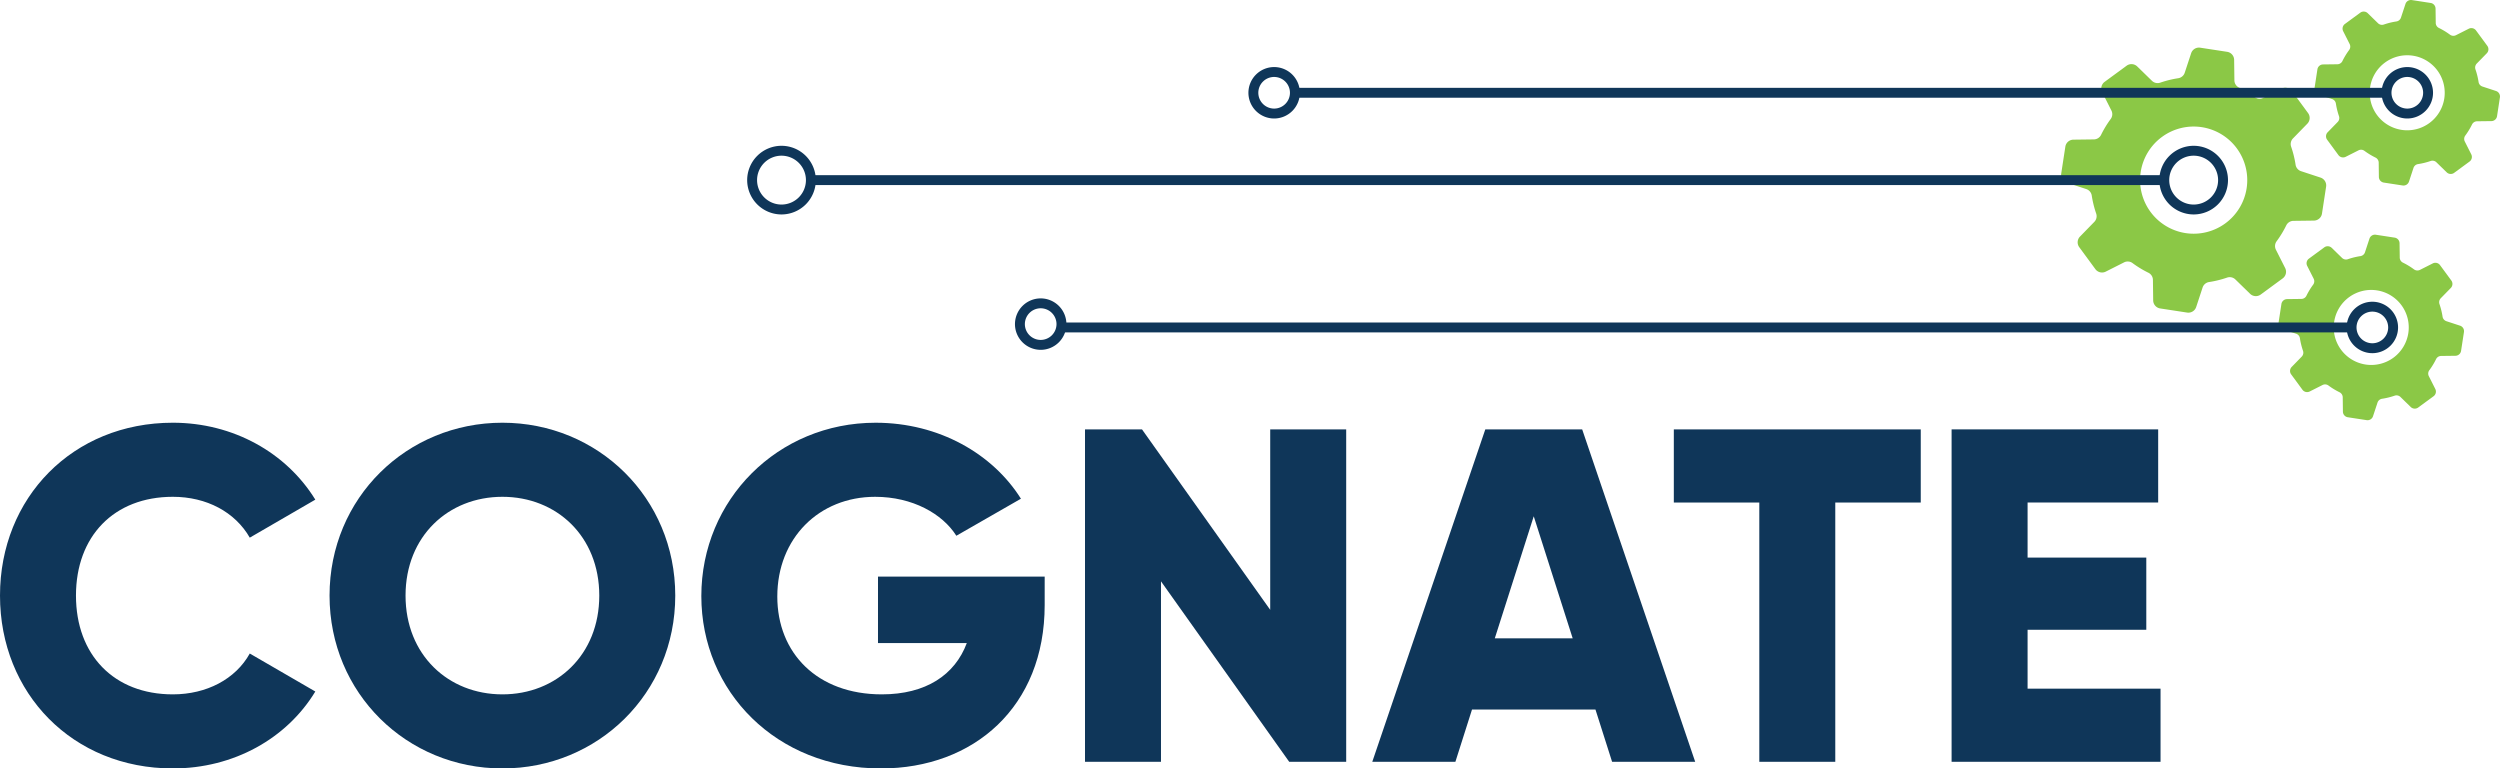 <svg id="Component_1_1" data-name="Component 1 – 1" xmlns="http://www.w3.org/2000/svg" width="1280.091" height="393.475" viewBox="0 0 1280.091 393.475">
  <g id="Group_1" data-name="Group 1" transform="translate(0 216.448)">
    <path id="Path_1" data-name="Path 1" d="M-583.342,909.971c0-50.093,37.2-88.512,88.5-88.512,30.885,0,58.12,15.321,72.951,39.391l-33.556,19.458c-7.541-13.133-22.125-20.916-39.395-20.916-30.145,0-49.6,20.183-49.6,50.579s19.454,50.579,49.6,50.579c17.27,0,32.1-7.784,39.395-20.913l33.556,19.454c-14.592,24.07-41.826,39.391-72.951,39.391-51.3,0-88.5-38.419-88.5-88.512" transform="translate(583.342 -821.459)" fill="#0f3659"/>
  </g>
  <g id="Group_2" data-name="Group 2" transform="translate(168.74 216.448)">
    <path id="Path_2" data-name="Path 2" d="M-533.373,909.971c0-50.093,39.631-88.512,88.508-88.512s88.508,38.419,88.508,88.512-39.635,88.512-88.508,88.512-88.508-38.419-88.508-88.512m138.111,0c0-30.4-21.882-50.579-49.6-50.579s-49.6,20.183-49.6,50.579,21.882,50.579,49.6,50.579,49.6-20.184,49.6-50.579" transform="translate(533.373 -821.459)" fill="#0f3659"/>
  </g>
  <g id="Group_3" data-name="Group 3" transform="translate(359.109 216.452)">
    <path id="Path_3" data-name="Path 3" d="M-301.195,914.834c0,52.034-36.231,83.649-83.889,83.649-53.5,0-91.915-39.395-91.915-88.269,0-49.363,39.152-88.755,89.241-88.755,32.584,0,60.058,16.05,74.406,38.905l-33.07,18.968c-7.051-11.184-22.372-19.941-41.58-19.941-28.693,0-50.093,21.156-50.093,51.066,0,28.933,20.427,50.089,53.5,50.089,22.615,0,37.446-9.969,43.525-26.259h-45.47V900.246h85.348Z" transform="translate(476.999 -821.46)" fill="#0f3659"/>
  </g>
  <g id="Group_4" data-name="Group 4" transform="translate(555.56 219.856)">
    <path id="Path_4" data-name="Path 4" d="M-285.085,822.468V992.677h-29.18l-65.65-92.4v92.4h-38.908V822.468h29.183l65.65,92.4v-92.4Z" transform="translate(418.824 -822.468)" fill="#0f3659"/>
  </g>
  <g id="Group_5" data-name="Group 5" transform="translate(702.656 219.856)">
    <path id="Path_5" data-name="Path 5" d="M-260.98,965.931H-324.2l-8.506,26.748h-42.556l57.873-170.212h49.6l57.87,170.212h-42.549Zm-11.671-36.474-19.937-62.489-19.944,62.489Z" transform="translate(375.264 -822.468)" fill="#0f3659"/>
  </g>
  <g id="Group_6" data-name="Group 6" transform="translate(857.055 219.856)">
    <path id="Path_6" data-name="Path 6" d="M-203.1,859.914h-43.768V992.677h-38.9V859.914h-43.771V822.468H-203.1Z" transform="translate(329.542 -822.468)" fill="#0f3659"/>
  </g>
  <g id="Group_7" data-name="Group 7" transform="translate(999.287 219.858)">
    <path id="Path_7" data-name="Path 7" d="M-180.432,955.231v37.446h-106.99V822.469h105.778v37.443h-66.869v28.207h60.787v36.96h-60.787v30.152Z" transform="translate(287.422 -822.469)" fill="#0f3659"/>
  </g>
  <g id="Group_8" data-name="Group 8" transform="translate(1166.656 120.163)">
    <path id="Path_8" data-name="Path 8" d="M-144.885,839.54l-6.953-2.283a2.911,2.911,0,0,1-1.986-2.3,37.057,37.057,0,0,0-1.607-6.518,2.929,2.929,0,0,1,.7-2.968l5.119-5.244a2.956,2.956,0,0,0,.263-3.813l-5.778-7.872a2.955,2.955,0,0,0-3.715-.888l-6.544,3.306a2.919,2.919,0,0,1-3.039-.23,37.006,37.006,0,0,0-5.734-3.485,2.9,2.9,0,0,1-1.594-2.587l-.1-7.318a2.949,2.949,0,0,0-2.506-2.88l-9.651-1.482a2.96,2.96,0,0,0-3.255,2l-2.286,6.953a2.906,2.906,0,0,1-2.3,1.989,36.16,36.16,0,0,0-6.507,1.6,2.919,2.919,0,0,1-2.972-.7l-5.248-5.116a2.96,2.96,0,0,0-3.813-.267l-7.868,5.778a2.949,2.949,0,0,0-.888,3.715l3.306,6.541a2.932,2.932,0,0,1-.23,3.043,36.74,36.74,0,0,0-3.485,5.73,2.906,2.906,0,0,1-2.587,1.6l-7.318.091a2.956,2.956,0,0,0-2.884,2.506l-1.476,9.654a2.943,2.943,0,0,0,2,3.252l6.95,2.29a2.9,2.9,0,0,1,1.989,2.3,36.575,36.575,0,0,0,1.607,6.514,2.907,2.907,0,0,1-.7,2.965l-5.113,5.248a2.96,2.96,0,0,0-.267,3.812l5.781,7.872a2.946,2.946,0,0,0,3.711.888l6.541-3.3a2.91,2.91,0,0,1,3.039.226,37.05,37.05,0,0,0,5.731,3.485,2.906,2.906,0,0,1,1.6,2.586l.091,7.318a2.959,2.959,0,0,0,2.509,2.88l9.655,1.483a2.953,2.953,0,0,0,3.252-2l2.29-6.953a2.916,2.916,0,0,1,2.3-1.989,36.538,36.538,0,0,0,6.517-1.6,2.9,2.9,0,0,1,2.968.7l5.244,5.113a2.956,2.956,0,0,0,3.809.266l7.875-5.778a2.949,2.949,0,0,0,.888-3.715l-3.3-6.544a2.9,2.9,0,0,1,.223-3.036,36.247,36.247,0,0,0,3.488-5.734,2.913,2.913,0,0,1,2.587-1.6l7.314-.091a2.947,2.947,0,0,0,2.88-2.506l1.482-9.654a2.961,2.961,0,0,0-2-3.255m-48.381,19.893a19.2,19.2,0,0,1-16.077-21.893,19.2,19.2,0,0,1,21.9-16.074,19.2,19.2,0,0,1,16.067,21.9,19.2,19.2,0,0,1-21.889,16.071" transform="translate(237.859 -792.946)" fill="#8bc846"/>
  </g>
  <g id="Group_9" data-name="Group 9" transform="translate(1185.087)">
    <path id="Path_9" data-name="Path 9" d="M-139.431,803.956l-6.95-2.283a2.9,2.9,0,0,1-1.986-2.3,36.2,36.2,0,0,0-1.611-6.517,2.929,2.929,0,0,1,.7-2.968l5.119-5.244a2.955,2.955,0,0,0,.263-3.812l-5.778-7.872a2.953,2.953,0,0,0-3.711-.888l-6.544,3.306a2.924,2.924,0,0,1-3.043-.23,36.7,36.7,0,0,0-5.734-3.485,2.9,2.9,0,0,1-1.594-2.586l-.095-7.318a2.955,2.955,0,0,0-2.506-2.88l-9.651-1.483a2.957,2.957,0,0,0-3.252,2l-2.293,6.953a2.9,2.9,0,0,1-2.3,1.989,36.188,36.188,0,0,0-6.511,1.6,2.912,2.912,0,0,1-2.968-.7l-5.244-5.116a2.96,2.96,0,0,0-3.813-.267l-7.875,5.778a2.957,2.957,0,0,0-.888,3.715l3.306,6.541a2.924,2.924,0,0,1-.226,3.043,36.125,36.125,0,0,0-3.485,5.734,2.915,2.915,0,0,1-2.59,1.6l-7.311.091a2.959,2.959,0,0,0-2.887,2.506l-1.476,9.654a2.948,2.948,0,0,0,1.992,3.252l6.956,2.29a2.917,2.917,0,0,1,1.986,2.3,37.164,37.164,0,0,0,1.6,6.514,2.9,2.9,0,0,1-.7,2.965l-5.113,5.248a2.96,2.96,0,0,0-.267,3.813l5.781,7.871a2.955,2.955,0,0,0,3.711.892l6.548-3.306a2.9,2.9,0,0,1,3.032.226,36.924,36.924,0,0,0,5.734,3.485,2.92,2.92,0,0,1,1.6,2.59l.091,7.314a2.958,2.958,0,0,0,2.512,2.88l9.651,1.482a2.955,2.955,0,0,0,3.252-2l2.29-6.953a2.908,2.908,0,0,1,2.293-1.989,36.381,36.381,0,0,0,6.517-1.6,2.9,2.9,0,0,1,2.968.7l5.248,5.112a2.951,2.951,0,0,0,3.809.267l7.875-5.778a2.952,2.952,0,0,0,.885-3.715l-3.3-6.544a2.9,2.9,0,0,1,.23-3.036,36.737,36.737,0,0,0,3.482-5.734,2.921,2.921,0,0,1,2.59-1.6l7.318-.091a2.949,2.949,0,0,0,2.877-2.506l1.482-9.654a2.963,2.963,0,0,0-2-3.255m-48.381,19.893a19.2,19.2,0,0,1-16.071-21.893,19.2,19.2,0,0,1,21.892-16.074,19.2,19.2,0,0,1,16.071,21.9,19.2,19.2,0,0,1-21.892,16.071" transform="translate(232.401 -757.362)" fill="#8bc846"/>
  </g>
  <g id="Group_10" data-name="Group 10" transform="translate(1055.376 24.369)">
    <path id="Path_10" data-name="Path 10" d="M-137.99,831.143l-9.935-3.268a4.146,4.146,0,0,1-2.837-3.283,52.573,52.573,0,0,0-2.293-9.307,4.151,4.151,0,0,1,1-4.241l7.3-7.493a4.221,4.221,0,0,0,.382-5.443l-8.253-11.245a4.223,4.223,0,0,0-5.305-1.273l-9.351,4.721a4.156,4.156,0,0,1-4.339-.324,52.243,52.243,0,0,0-8.192-4.978,4.152,4.152,0,0,1-2.283-3.694l-.132-10.455a4.22,4.22,0,0,0-3.58-4.116l-13.788-2.114a4.214,4.214,0,0,0-4.65,2.85l-3.269,9.935a4.164,4.164,0,0,1-3.286,2.84,52.73,52.73,0,0,0-9.31,2.29,4.139,4.139,0,0,1-4.235-.993l-7.5-7.308a4.229,4.229,0,0,0-5.447-.378l-11.245,8.253a4.228,4.228,0,0,0-1.27,5.309l4.721,9.344a4.148,4.148,0,0,1-.324,4.339,52.536,52.536,0,0,0-4.974,8.193,4.165,4.165,0,0,1-3.7,2.286l-10.451.132a4.223,4.223,0,0,0-4.12,3.583l-2.117,13.788a4.235,4.235,0,0,0,2.857,4.65l9.935,3.265a4.15,4.15,0,0,1,2.837,3.286,52.487,52.487,0,0,0,2.293,9.307,4.165,4.165,0,0,1-.993,4.241l-7.307,7.49a4.222,4.222,0,0,0-.382,5.447l8.256,11.245a4.218,4.218,0,0,0,5.3,1.269l9.351-4.721a4.155,4.155,0,0,1,4.339.324,52.253,52.253,0,0,0,8.192,4.981,4.148,4.148,0,0,1,2.283,3.691l.132,10.455a4.226,4.226,0,0,0,3.58,4.12l13.788,2.114a4.216,4.216,0,0,0,4.65-2.853l3.269-9.932a4.153,4.153,0,0,1,3.286-2.84,52.62,52.62,0,0,0,9.307-2.293,4.157,4.157,0,0,1,4.238.993l7.5,7.308a4.217,4.217,0,0,0,5.444.378l11.245-8.253a4.215,4.215,0,0,0,1.27-5.305l-4.718-9.347a4.154,4.154,0,0,1,.324-4.343,52.323,52.323,0,0,0,4.974-8.192,4.154,4.154,0,0,1,3.7-2.28l10.451-.135a4.22,4.22,0,0,0,4.12-3.58l2.114-13.788a4.224,4.224,0,0,0-2.853-4.65m-69.118,28.417a27.439,27.439,0,0,1-22.963-31.28,27.439,27.439,0,0,1,31.28-22.959,27.444,27.444,0,0,1,22.963,31.28,27.434,27.434,0,0,1-31.28,22.959" transform="translate(270.813 -764.579)" fill="#8bc846"/>
  </g>
  <g id="Group_11" data-name="Group 11" transform="translate(1105.661 74.653)">
    <path id="Path_11" data-name="Path 11" d="M-238.345,814.622a17.6,17.6,0,0,1-17.577-17.58,17.594,17.594,0,0,1,17.577-17.573,17.594,17.594,0,0,1,17.577,17.573A17.6,17.6,0,0,1-238.345,814.622Zm0-30.088a12.525,12.525,0,0,0-12.511,12.508,12.526,12.526,0,0,0,12.511,12.515,12.526,12.526,0,0,0,12.511-12.515A12.525,12.525,0,0,0-238.345,784.534Z" transform="translate(255.922 -779.469)" fill="#0f3659"/>
  </g>
  <g id="Group_12" data-name="Group 12" transform="translate(415.202 89.694)">
    <rect id="Rectangle_1" data-name="Rectangle 1" width="692.993" height="5.065" fill="#0f3659"/>
  </g>
  <g id="Group_13" data-name="Group 13" transform="translate(382.581 74.653)">
    <path id="Path_12" data-name="Path 12" d="M-452.475,814.622a17.6,17.6,0,0,1-17.573-17.58,17.593,17.593,0,0,1,17.573-17.573,17.6,17.6,0,0,1,17.58,17.573A17.6,17.6,0,0,1-452.475,814.622Zm0-30.088a12.524,12.524,0,0,0-12.508,12.508,12.525,12.525,0,0,0,12.508,12.515,12.527,12.527,0,0,0,12.515-12.515A12.525,12.525,0,0,0-452.475,784.534Z" transform="translate(470.048 -779.469)" fill="#0f3659"/>
  </g>
  <g id="Group_14" data-name="Group 14" transform="translate(1219.455 34.336)">
    <path id="Path_13" data-name="Path 13" d="M-209.054,793.87a13.185,13.185,0,0,1-13.17-13.17,13.187,13.187,0,0,1,13.17-13.169A13.187,13.187,0,0,1-195.881,780.7,13.186,13.186,0,0,1-209.054,793.87Zm0-21.274a8.115,8.115,0,0,0-8.1,8.1,8.113,8.113,0,0,0,8.1,8.1,8.114,8.114,0,0,0,8.108-8.1A8.116,8.116,0,0,0-209.054,772.6Z" transform="translate(222.224 -767.53)" fill="#0f3659"/>
  </g>
  <g id="Group_15" data-name="Group 15" transform="translate(663.043 44.973)">
    <rect id="Rectangle_2" data-name="Rectangle 2" width="557.914" height="5.065" fill="#0f3659"/>
  </g>
  <g id="Group_16" data-name="Group 16" transform="translate(1201.558 154.499)">
    <path id="Path_14" data-name="Path 14" d="M-214.357,829.453a13.182,13.182,0,0,1-13.166-13.17,13.184,13.184,0,0,1,13.166-13.17,13.188,13.188,0,0,1,13.173,13.17A13.185,13.185,0,0,1-214.357,829.453Zm0-21.274a8.112,8.112,0,0,0-8.1,8.1,8.11,8.11,0,0,0,8.1,8.1,8.114,8.114,0,0,0,8.108-8.1A8.116,8.116,0,0,0-214.357,808.179Z" transform="translate(227.524 -803.114)" fill="#0f3659"/>
  </g>
  <g id="Group_17" data-name="Group 17" transform="translate(543.837 165.136)">
    <rect id="Rectangle_3" data-name="Rectangle 3" width="659.221" height="5.065" fill="#0f3659"/>
  </g>
  <g id="Group_18" data-name="Group 18" transform="translate(519.7 152.787)">
    <path id="Path_15" data-name="Path 15" d="M-416.273,828.946a13.182,13.182,0,0,1-13.17-13.17,13.185,13.185,0,0,1,13.17-13.17,13.187,13.187,0,0,1,13.17,13.17A13.184,13.184,0,0,1-416.273,828.946Zm0-21.274a8.113,8.113,0,0,0-8.1,8.1,8.111,8.111,0,0,0,8.1,8.1,8.113,8.113,0,0,0,8.1-8.1A8.115,8.115,0,0,0-416.273,807.672Z" transform="translate(429.443 -802.607)" fill="#0f3659"/>
  </g>
  <g id="Group_19" data-name="Group 19" transform="translate(639.235 34.336)">
    <path id="Path_16" data-name="Path 16" d="M-380.875,793.87a13.185,13.185,0,0,1-13.17-13.17,13.187,13.187,0,0,1,13.17-13.169,13.184,13.184,0,0,1,13.17,13.169A13.183,13.183,0,0,1-380.875,793.87Zm0-21.274a8.115,8.115,0,0,0-8.1,8.1,8.113,8.113,0,0,0,8.1,8.1,8.111,8.111,0,0,0,8.1-8.1A8.113,8.113,0,0,0-380.875,772.6Z" transform="translate(394.045 -767.53)" fill="#0f3659"/>
  </g>
</svg>

